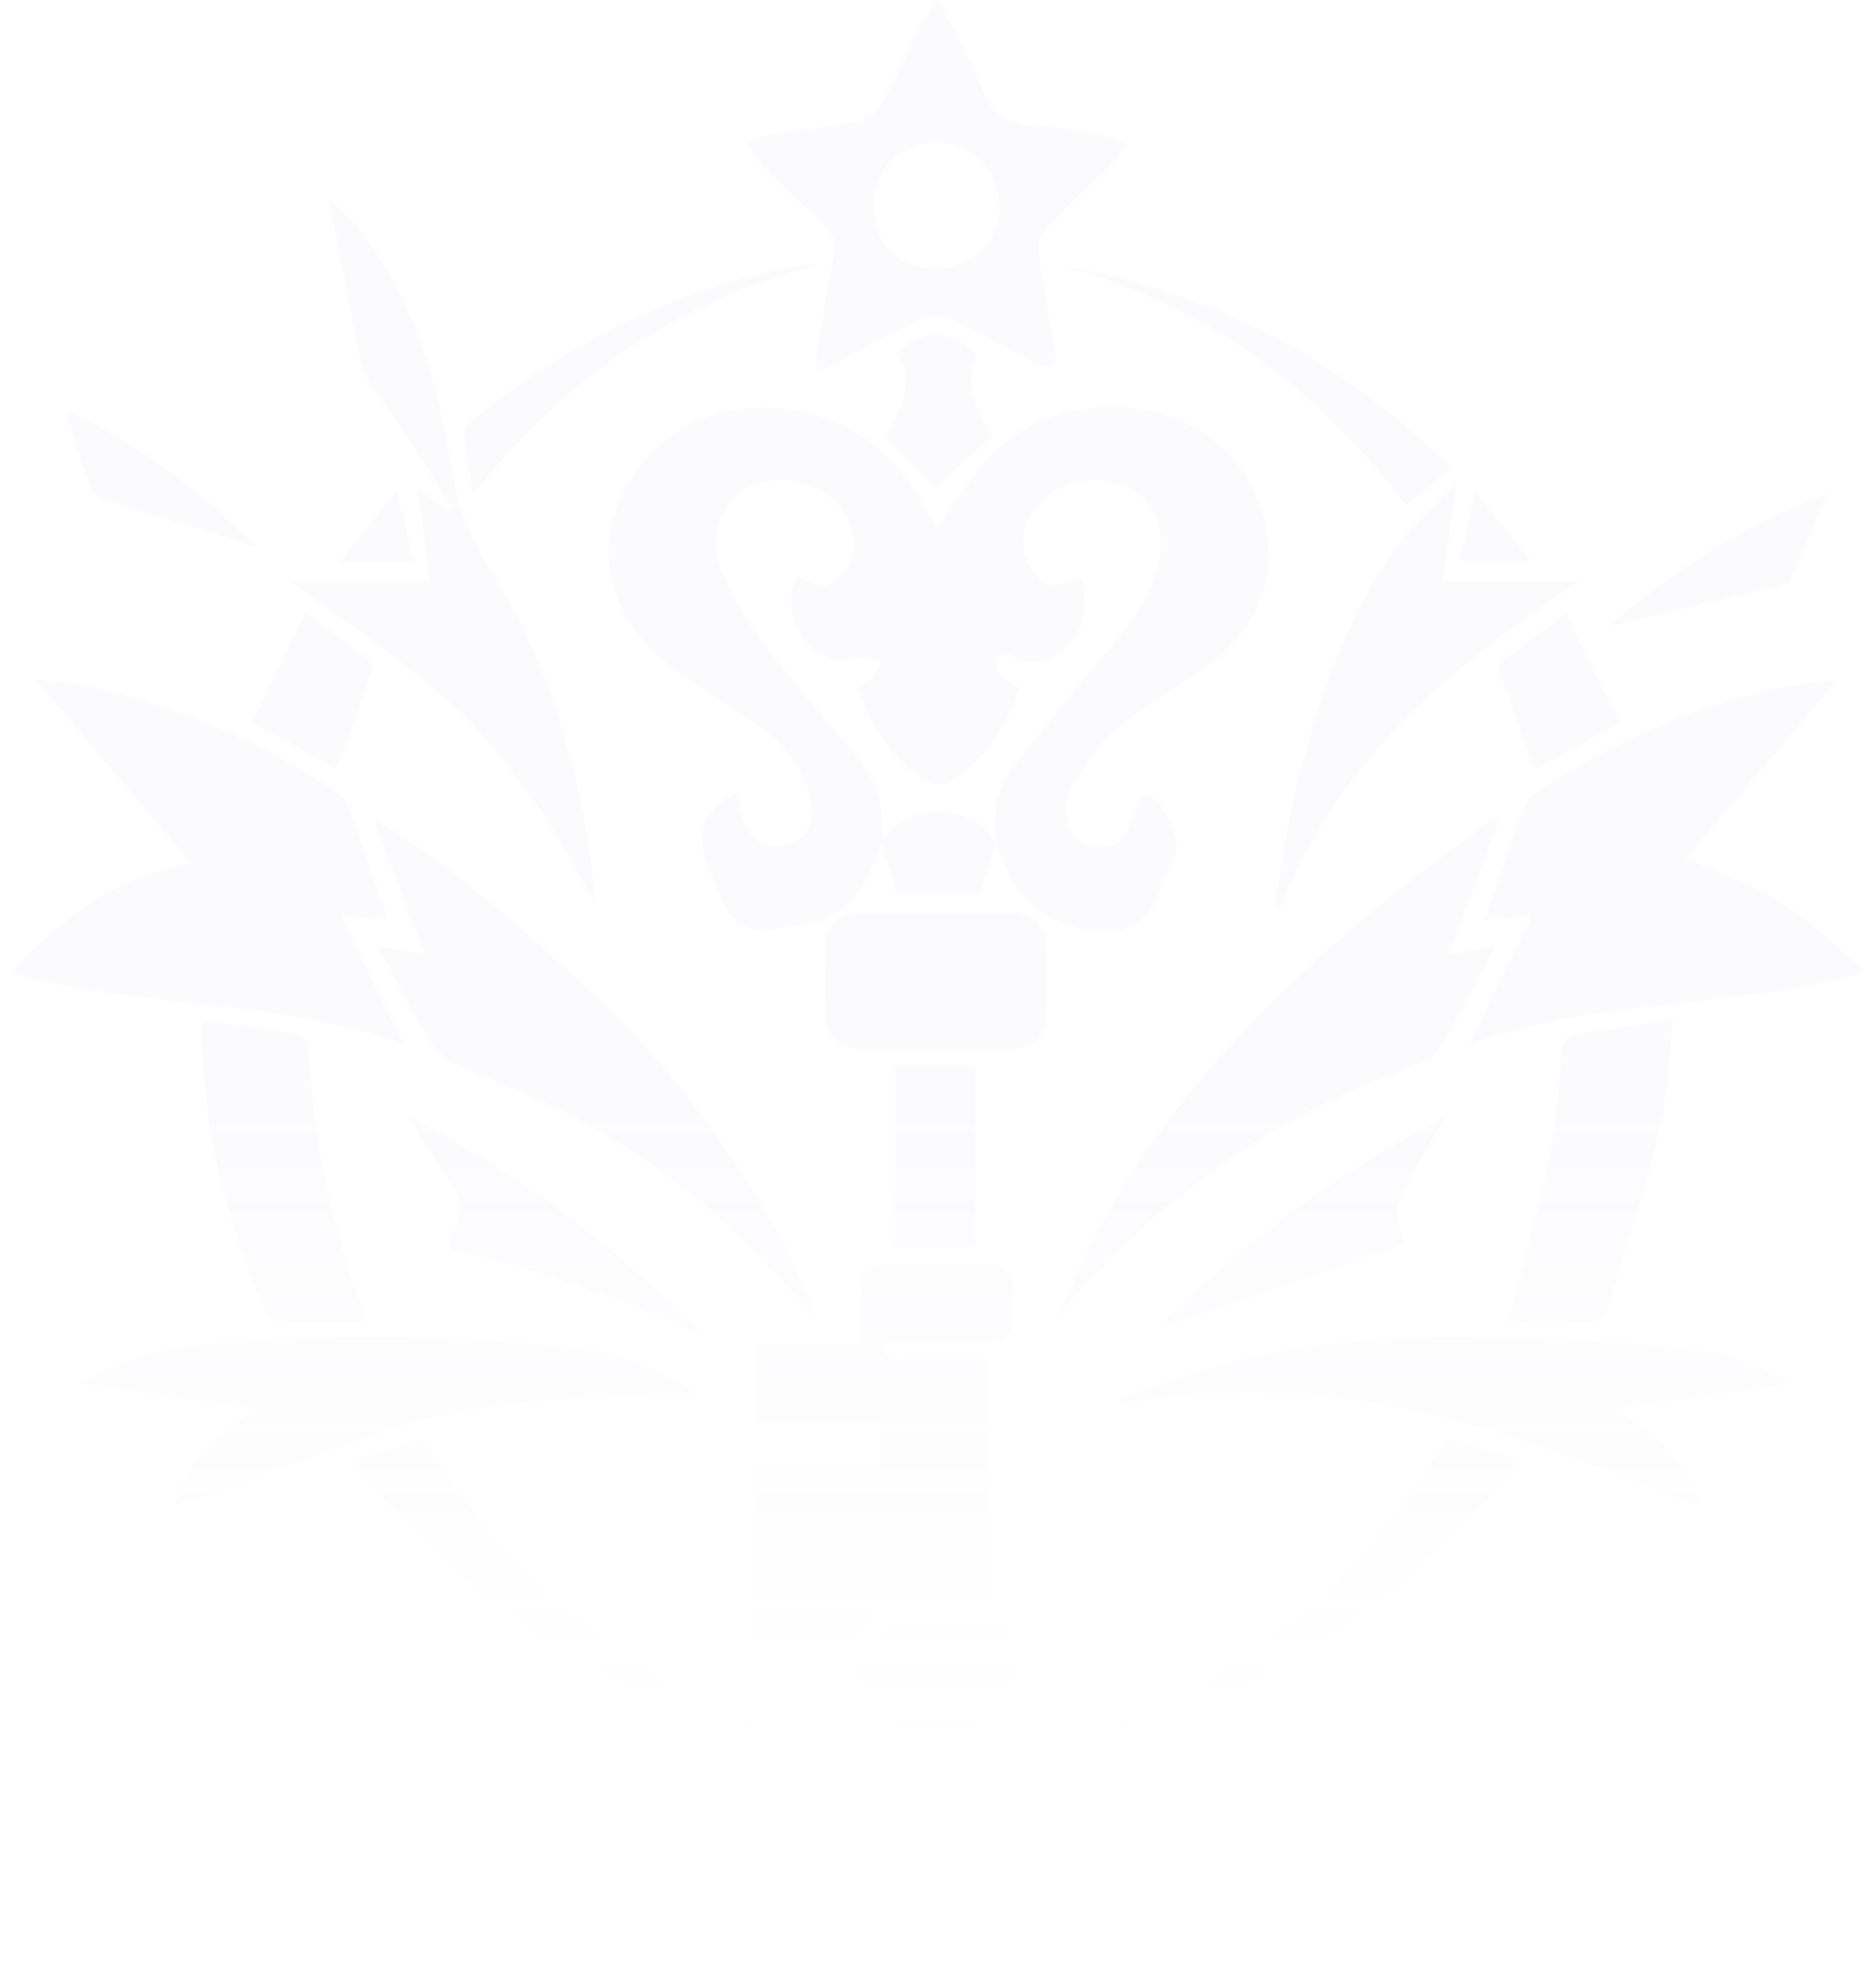 <svg xmlns="http://www.w3.org/2000/svg" fill="none" viewBox="0 0 940 985"><g opacity=".2"><path fill="url(#a)" fill-rule="evenodd" d="M409.292 182.099v.008c.045 1.36.094 2.879.094 4.63 5.175-2.699 10.172-5.333 15.05-7.904l.004-.003c13.192-6.954 25.505-13.444 38.071-19.48 3.66-1.749 9.576-1.689 13.256.06 9.045 4.318 17.884 9.049 26.724 13.78 5.682 3.042 11.365 6.083 17.102 9.015 1.581.815 3.551.869 5.517.923.912.025 1.823.05 2.694.15.082-.803.22-1.615.358-2.426.295-1.737.591-3.473.334-5.126-.991-6.227-2.06-12.444-3.129-18.66v-.004c-1.79-10.405-3.578-20.809-5.003-31.259-.474-3.498 1.049-8.447 3.483-10.991 6.886-7.193 14.024-14.133 21.163-21.073l.009-.008c4.692-4.562 9.385-9.124 14.007-13.758 1.484-1.491 2.537-3.424 3.591-5.36.478-.876.956-1.753 1.474-2.59-.888-.392-1.764-.848-2.639-1.305-1.875-.977-3.748-1.953-5.731-2.292-2.168-.365-4.336-.737-6.505-1.11l-.005-.002c-10.832-1.862-21.675-3.728-32.586-4.572-12.05-.914-19.43-5.485-24.079-17.37-4.019-10.261-9.134-20.09-14.598-30.587-2.472-4.75-5.017-9.639-7.562-14.766a157.125 157.125 0 0 1-3.269 4.196c-1.92 2.404-3.449 4.318-4.547 6.457-2.605 5.08-5.116 10.21-7.627 15.34l-.001.003c-4.317 8.82-8.633 17.638-13.424 26.194-2.156 3.855-7.123 7.671-11.377 8.526-10.008 1.988-20.128 3.426-30.249 4.865l-.011.001c-5.861.833-11.722 1.666-17.562 2.606-1.874.3-3.654 1.209-5.431 2.116-.812.414-1.624.828-2.443 1.184.461.846.875 1.74 1.288 2.632.916 1.977 1.831 3.951 3.262 5.416 10.863 11.07 21.745 22.16 33.221 32.594 5.342 4.849 6.747 9.699 5.401 16.535-3.028 15.466-5.568 31.05-8.104 46.614l-.048.289c-.323 1.936-.257 3.941-.173 6.512Zm91.425-78.834c.02 18.583-12.94 31.382-31.776 31.362-18.994-.02-31.241-12.481-31.142-31.719.099-18.026 13.137-31.223 31.024-31.362 18.143-.139 31.855 13.495 31.894 31.719Z" clip-rule="evenodd"/><path fill="url(#b)" fill-rule="evenodd" d="M410.693 461.079c18.452-5.88 24.983-22.165 31.055-38.515l.01.035c2.545 8.659 5.09 17.319 7.596 25.88h41.886c1.398-4.8 2.736-9.407 4.048-13.925 1.176-4.05 2.331-8.028 3.49-12.011l.032.03.49 1.194.701 1.709c.97 2.363 1.942 4.728 2.893 7.104 9.082 22.676 31.539 36.17 55.835 33.527 11.733-1.272 19.747-9.102 22.141-20.689.791-3.835 2.829-7.651 5.144-10.891 5.421-7.572 3.977-15.124.415-22.537-3.066-6.36-6.41-12.918-14.344-13.355-.84 2.121-1.578 4.184-2.293 6.181l-.001.004-.005.013-.002.005c-1.538 4.301-2.967 8.296-5.06 11.902-3.838 6.638-10.209 8.904-17.906 7.135-7.855-1.809-12.108-6.837-12.445-14.588-.217-4.829-.475-10.752 1.939-14.409.71-1.074 1.419-2.155 2.13-3.241 6.292-9.599 12.764-19.473 21.296-26.669 8.181-6.909 17.232-12.755 26.294-18.609l.015-.01c6.471-4.18 12.948-8.364 19.119-12.941 20.657-15.323 32.805-36.092 30.075-62.266-2.849-27.128-17.649-48.274-42.282-59.622-29.224-13.455-74.573-10.434-100.354 21.345-5.726 7.049-10.975 14.494-16.197 21.899l-.004.006-.007.011c-2.371 3.361-4.737 6.716-7.139 10.021l-.016-.03-.017-.03a20.024 20.024 0 0 0-.218-.37c-.298-.501-.781-1.312-1.193-2.153-16.284-32.912-40.007-54.733-78.688-57.695-35.733-2.742-67.924 16.416-80.172 50.202-10.961 30.209 1.207 62.047 31.282 82.16 3.447 2.305 6.912 4.59 10.377 6.876 10.574 6.973 21.153 13.95 31.272 21.524 12.089 9.043 21.724 20.47 24.475 36.091 1.998 11.368-2.553 19.576-11.595 22.14-10.071 2.862-17.866-1.53-22.199-12.799-.987-2.563-1.659-5.249-2.434-8.35a223.384 223.384 0 0 0-1.306-5.045 92.89 92.89 0 0 1-3.122 1.81c-1.853 1.041-3.448 1.937-4.812 3.099-14.382 12.242-9.098 24.771-3.844 37.228 1.237 2.932 2.472 5.861 3.448 8.78 2.849 8.566 8.013 15.204 17.431 17.231l.357.079.484.11c1.675.382 3.425.782 5.016.527 2.263-.374 4.54-.708 6.817-1.042 6.803-.998 13.614-1.996 20.092-4.066Zm31.043-38.556.009.031-.246.248.007-.048.23-.231Zm-.228.22c10.519-21.266 47.677-20.803 57.508.019l.02.02c-.93-13.038-1.088-25.936 7.637-36.926 3.152-3.975 6.29-7.963 9.427-11.952l.021-.027.011-.013c8.885-11.295 17.773-22.594 27.006-33.6a833.481 833.481 0 0 1 5.983-7.026l.005-.006c12.385-14.441 24.732-28.838 30.556-47.741 4.63-14.985 1.247-29.672-9.18-37.999-10.704-8.546-29.698-9.341-41.847-1.471-10.387 6.718-17.491 16.317-15.611 28.838 1.009 6.638 5.679 14.468 11.12 18.065 2.354 1.549 6.789-.079 11.452-1.791 2.157-.792 4.363-1.602 6.434-2.124.016.11.043.263.079.452.026.14.057.299.092.476.263 1.357.726 3.75.878 6.167.672 10.851.019 21.285-9.616 28.738-8.449 6.539-17.056 9.758-27.166 3.12-1.306-.854-5.936.656-6.529 2.107-.871 2.127-.356 5.962 1.147 7.652 1.75 1.978 4.104 3.427 6.621 4.977 1.098.676 2.227 1.371 3.351 2.137-6.846 19.497-17.49 36.171-35.515 47.062-2.572 1.551-7.657 1.57-10.21.02-18.024-10.871-28.669-27.565-35.673-47.38.875-.504 1.766-.928 2.624-1.336 1.779-.846 3.411-1.623 4.439-2.897 1.557-1.958 2.636-4.295 3.718-6.637.444-.962.889-1.925 1.367-2.863-1.161-.131-2.323-.297-3.484-.462-2.517-.359-5.031-.717-7.536-.73-1.792-.008-3.651.276-5.496.558-3.045.465-6.052.924-8.651.058-17.214-5.704-24.792-27.228-16.917-41.855 1.529.639 3.101 1.5 4.658 2.353 3.483 1.907 6.894 3.775 9.588 3.033 4.768-1.312 9.576-6.539 12.01-11.288 2.176-4.273 2.334-10.434 1.325-15.343-4.174-19.994-26.295-31.282-47.683-24.962-15.967 4.71-25.583 24.445-18.421 42.232 5.342 13.276 12.703 26.135 21.27 37.582 11.315 15.134 23.635 29.536 35.939 43.919a3587.89 3587.89 0 0 1 9.41 11.033c11.305 13.341 16.549 28.307 13.839 45.811Z" clip-rule="evenodd"/><path fill="url(#c)" d="M481.81 805.549c-9.784.082-18.949.158-28.084-.23-7.518-.318-13.592 1.311-17.965 7.592-6.925 9.937-16.264 13.037-28.115 11.765-6.198-.667-12.489-.513-19.14-.35-3.052.075-6.181.151-9.411.151v-63.16l-.178-2.861v-23.373h62.344v-22.338h-61.632v-39.41h52.274c-.059-3.151-.168-6.233-.275-9.261v-.004c-.286-8.124-.559-15.859.176-23.488.257-2.703 6.41-6.757 9.992-6.896 13.391-.515 26.804-.442 40.214-.369h.012c4.715.025 9.431.051 14.145.051.287 0 .587-.024.887-.047.733-.058 1.471-.116 2.061.166 9.791 4.666 8.806 12.284 7.83 19.834-.408 3.16-.816 6.308-.43 9.222.93 7.055-3.918 10.513-11.199 10.434-11.969-.111-23.937-.086-35.817-.061h-.049c-5.052.011-10.088.021-15.102.021-2.75 6.976.198 8.208 5.599 8.149 10.259-.127 20.507-.104 31.204-.08h.087c4.357.01 8.789.02 13.326.02v74.806l.356 2.325s.02 31.58.02 47.321c-4.514 0-8.865.036-13.099.071h-.031Z"/><path fill="url(#d)" d="M17.708 340.462c26.77 31.58 51.66 60.934 78.39 92.455-39.848 5.703-65.826 28.996-90.974 54.176 29.35 8.545 59.387 11.884 89.506 15.233 36.154 4.02 72.428 8.053 107.778 21.117l-3.639-7.438c-9.787-20.008-18.732-38.295-28.038-57.292l6.127.526.017.002.362.031c5.767.495 11.245.965 17.296 1.488-1.743-5.008-3.439-9.918-5.109-14.75l-.004-.012c-4.889-14.147-9.55-27.635-14.475-41.024-1.148-3.121-3.779-6.221-6.549-8.109-38.424-26.035-80.726-42.968-125.758-53.243-4.892-1.122-9.923-1.613-15.65-2.172-2.892-.282-5.962-.581-9.28-.988Z"/><path fill="url(#e)" d="M919.304 342.291c-25.029 29.493-49.92 58.827-74.415 87.704 5.322 2.451 10.616 4.7 15.824 6.913 11.599 4.928 22.777 9.676 32.909 16.082 10.051 6.351 19.046 14.387 28.326 22.678l.014.012c4.161 3.717 8.378 7.485 12.774 11.175-29.793 8.607-60.059 11.992-90.315 15.376-36.393 4.07-72.771 8.139-108.294 21.292a98093.183 98093.183 0 0 1 31.697-64.81l-11.911 1.113c-3.878.363-7.756.726-11.911 1.113 1.608-4.628 3.187-9.189 4.747-13.695l.003-.008c5.18-14.958 10.154-29.325 15.293-43.634.811-2.285 2.77-4.571 4.808-5.922 42.876-28.38 89.313-47.916 140.202-56.065 2.236-.36 4.517-.439 6.792-.518l.647-.022.435-.016c.344-.013.687.204 1.236.551.304.193.672.425 1.139.681Z"/><path fill="url(#f)" d="M750.73 412.188a225243.68 225243.68 0 0 1-24.99 66.121l1.261-.235 6.053-1.127c5.24-.976 10.435-1.944 16.627-3.09a5165.278 5165.278 0 0 0-7.474 13.741c-7.552 13.921-14.729 27.148-22.323 40.138-1.521 2.575-5.49 3.991-8.915 5.214-.408.145-.808.288-1.196.43-38.265 14.011-74.354 32.077-106.862 57.019-26.948 20.669-52.314 42.928-72.871 70.294C573.153 550.849 656.312 476.5 748.553 410.2c.366.328.728.661 1.089.994.361.333.722.666 1.088.994Z"/><path fill="url(#g)" d="m193.709 474.744-4.834-.925c2.71 4.98 5.305 9.819 7.839 14.544l.002.005c6.233 11.623 12.099 22.561 18.414 33.228 2.632 4.412 7.182 8.546 11.812 10.732 7.95 3.751 16.078 7.16 24.203 10.569l.023.009.002.001c12.838 5.385 25.669 10.768 37.781 17.483 46.16 25.598 87.077 57.973 119.189 101.159-5.006-29.195-48.91-98.714-89.629-142.278C280.858 479.006 205 416.402 187.668 411.712c4.341 11.518 8.634 22.928 12.971 34.454 3.984 10.591 8.006 21.281 12.137 32.244-6.743-1.307-12.404-2.39-19.067-3.666Z"/><path fill="url(#h)" d="M145.187 291.295h70.24c-1.816-13.911-3.616-27.678-5.457-41.762l-.618-4.724 5.757 4.471c2.999 2.328 6.045 4.692 9.083 7.056.405-.298.811-.591 1.216-.884.406-.293.812-.587 1.217-.885-3.427-5.295-6.783-10.644-10.139-15.994l-.001-.002-.001-.002-.003-.003c-8.093-12.901-16.188-25.807-25.292-37.957-6.351-8.486-10.506-16.456-12.188-27.009-2.714-17.197-6.199-34.266-9.798-51.893-1.491-7.306-3.003-14.71-4.487-22.257 1.987 2.034 4.028 3.975 6.049 5.895 4.297 4.084 8.499 8.078 11.877 12.687 24.672 33.568 36.623 72.422 42.836 112.885 3.007 19.596 8.844 36.37 19.667 53.442 27.185 42.848 42.282 90.824 49.919 141.066.939 6.182 1.777 12.382 2.676 19.027l.001.008v.002c.428 3.158.868 6.416 1.34 9.82-3.079-5.305-6.002-10.548-8.878-15.706l-.002-.004c-6.421-11.514-12.604-22.604-19.75-33.021-10.605-15.442-22.16-30.507-35.179-43.882-12-12.333-25.769-23.029-39.423-33.637a3415.47 3415.47 0 0 1-2.8-2.176c-10.161-7.894-20.668-15.308-31.975-23.285l-.003-.002-.002-.002-.02-.014a2349.025 2349.025 0 0 1-15.862-11.258Z"/><path fill="url(#i)" d="M851.34 755.075c-6.212-23.153-21.467-36.687-42.005-49.208 15.95-2.21 31.144-4.319 45.959-6.376l2.044-.284c13.912-1.932 27.504-3.819 41.092-5.701l-1.237-.64c-13.006-6.72-26.374-13.629-40.412-15.458a839.826 839.826 0 0 0-90.48-6.817c-45.428-.954-91.113-1.451-135.769 8.585-16.398 3.683-32.439 8.932-48.479 14.181h-.002l-.002.001c-7.242 2.37-14.483 4.739-21.757 6.964.132.472.261.941.389 1.407l.003.012c.178.649.355 1.295.538 1.94l1.385-.226 2.152-.355.023-.004.13-.021c1.232-.204 2.464-.408 3.69-.606 40.7-6.599 81.537-6.36 121.92.993 48.06 8.745 94.002 25.141 139.272 43.326 4.438 1.783 8.918 3.482 13.652 5.278l.006.002c2.545.965 5.164 1.958 7.888 3.007Z"/><path fill="url(#j)" d="M87.67 754.619c5.719-20.57 14.088-30.686 40.779-48.791-29.805-4.177-57.904-8.11-86.742-12.146l-2.393-.335c21.013-12.381 43.35-18.344 66.718-20.132 60.287-4.631 120.594-4.551 180.742 1.947 21.903 2.365 42.54 9.679 62.187 22.856-116.39 3.909-133.513 10.284-190.612 31.541-18.079 6.73-40.165 14.952-70.678 25.06Z"/><path fill="url(#k)" d="M722.831 291.275c2.216-15.8 4.334-30.924 6.846-48.91-3.241 3.351-6.438 6.484-9.538 9.52-6.605 6.471-12.766 12.507-17.964 19.297-26.315 34.184-39.749 74.449-50.711 115.409-4.003 14.986-6.553 30.37-9.103 45.752-1.143 6.895-2.286 13.789-3.56 20.648.911.397 1.841.795 2.771 1.192 29.322-73.296 85.889-120.795 149.817-162.908h-68.558Z"/><path fill="url(#l)" d="m762.545 637.495.005-.023c5.022-19.42 9.88-38.207 13.822-57.169 3.302-15.9 4.575-32.285 5.838-48.557l.008-.096.268-3.437c.553-6.956 2.769-9.858 9.675-10.652 10.406-1.19 20.763-2.743 32.007-4.43l.005-.001c4.532-.679 9.207-1.38 14.088-2.088-.746 6.397-1.287 12.641-1.816 18.749l-.002.02v.003c-1.141 13.162-2.227 25.693-5.186 37.77-5.057 20.637-11.356 40.959-17.655 61.283l-.001.002c-2.769 8.936-5.539 17.872-8.204 26.836-1.662 5.605-4.946 7.413-10.941 7.135-9.304-.411-18.629-.326-27.649-.244h-.034c-3.61.033-7.17.065-10.662.065 2.136-8.545 4.299-16.913 6.434-25.166Z"/><path fill="url(#m)" d="M172.072 662.765h.115c3.78-.012 7.657-.023 11.662-.023-17.51-46.685-27.027-91.799-29.402-138.404-.118-2.106-2.888-5.505-4.847-5.842-12.427-2.159-24.915-3.961-36.876-5.686l-.016-.003-.04-.005-.09-.013c-3.186-.46-6.335-.914-9.435-1.369a44.196 44.196 0 0 1-1.377 1.429c-.404.402-.542.541-.542.678-.178 50.838 12.227 98.874 32.547 145.061.871 1.987 4.373 3.915 6.708 3.975 10.257.266 20.514.235 31.593.202Z"/><path fill="url(#n)" d="M469.001 525.569c-3.759 0-7.517.003-11.276.007-9.399.008-18.798.016-28.197-.027-7.835-.02-15.413-6.34-15.69-14.13-.475-13.197-.415-26.433-.039-39.649.237-7.95 7.518-14.409 15.512-14.429 26.315-.079 52.63-.059 78.964-.02 8.627.02 15.493 6.281 15.73 15.145.356 12.54.356 25.12 0 37.661-.277 9.4-7.063 15.402-16.501 15.422-9.633.03-19.254.026-28.881.023-3.207-.002-6.414-.003-9.622-.003Z"/><path fill="url(#o)" d="m728.701 721.923-3.396-.932c-47.447 76.376-111.097 130.275-198.867 152.375 96.416-16.555 174.293-63.756 234.56-141.524-.708-.396-1.262-.74-1.726-1.027-.766-.476-1.288-.799-1.855-.96-9.386-2.625-18.771-5.201-28.716-7.932Z"/><path fill="url(#p)" d="M410.534 873.208c-96.02-16.595-173.659-63.697-234.362-141.841 10.019-2.825 19.294-5.428 28.573-8.033l.02-.005.068-.019 7.547-2.119c47.149 75.84 110.582 129.877 198.154 152.017Z"/><path fill="url(#q)" d="M724.059 559.634c-55.163 28.778-103.4 64.75-144.1 106.227a217989.93 217989.93 0 0 1 124.017-42.312c-.014-.052-.032-.178-.06-.363-.129-.869-.451-3.035-1.364-4.903-4.294-8.844-2.909-16.794 2.176-24.962 4.638-7.453 8.927-15.131 13.409-23.154 1.924-3.444 3.884-6.952 5.922-10.533Z"/><path fill="url(#r)" d="M225.261 626.213c.161-.918.249-1.872.336-2.819.189-2.067.376-4.106 1.326-5.687 6.885-11.527 2.671-20.808-4.492-30.367-4.117-5.497-7.707-11.404-11.732-18.026-1.912-3.147-3.923-6.455-6.134-9.957 56.963 29.493 105.319 66.081 149.896 111.493-42.361-20.51-84.663-34.68-129.2-44.637Z"/><path fill="url(#s)" d="M488.767 534.155h-40.126v90.586h40.126v-90.586Z"/><path fill="url(#t)" d="M727.343 234.594a18964.86 18964.86 0 0 0-22.694 18.761c-44.557-58.867-100.788-100.821-172.512-120.278 75.364 13.236 140.044 47.042 195.206 101.517Z"/><path fill="url(#u)" d="M461.545 853.076c2.247.019 4.495.039 6.743.039 1.246 0 2.491-.012 3.734-.024h.015c2.698-.026 5.39-.052 8.083.044 26.902.807 26.886-.479 26.64-20.074v-.021c-.032-2.578-.069-5.474-.048-8.723.039-7.194-3.76-10.772-11.06-10.692-3.057.033-6.123.138-9.19.244h-.011c-8.147.28-16.296.56-24.257-.522-13.118-1.769-21.903 4.352-27.878 13.931-3.166 5.088-3.423 13.157-2.355 19.437 1.089 6.459 7.756 6.718 13.672 6.479 5.292-.209 10.593-.164 15.897-.118h.015Z"/><path fill="url(#v)" d="m798.017 334.655.097.198c4.493 9.19 8.91 18.224 13.378 27.372-11.029 6.115-21.402 11.867-31.768 17.617l-10.772 5.973a9730.98 9730.98 0 0 0-3.693-10.226l-.025-.069-.006-.016-.003-.008-.002-.006c-4.689-12.971-9.411-26.032-13.959-39.141-.455-1.332.455-4.015 1.603-4.929 7.698-5.994 15.513-11.824 23.963-18.128 2.561-1.911 5.18-3.865 7.872-5.88 4.585 9.386 8.986 18.387 13.315 27.243Z"/><path fill="url(#w)" d="m126.213 361.907 10.501 5.731.011.006a23206.589 23206.589 0 0 0 32.166 17.536c1.462-4.073 2.918-8.112 4.365-12.126l.001-.003c4.349-12.063 8.617-23.904 12.729-35.788.613-1.788.494-5.107-.633-6.002-7.789-6.13-15.764-12.027-24.346-18.372l-.002-.002-.02-.014-.098-.073a3927.526 3927.526 0 0 1-7.864-5.825c-7.526 15.4-14.388 29.468-21.246 43.526l-5.564 11.406Z"/><path fill="url(#x)" d="M408.951 133.275c-71.98 18.324-126.906 57.694-171.839 114.654-.484-3.152-.964-6.147-1.426-9.03-1.199-7.481-2.278-14.215-3.006-21-.218-2.047 1.444-5.028 3.166-6.459 48.91-40.802 104.726-66.897 167.13-78.92.512-.094 1.065-.002 2.271.199.845.141 2.01.335 3.704.556Z"/><path fill="url(#y)" d="M445.437 215.766a560.709 560.709 0 0 0-1.703 3.305c8.924 8.884 17.53 17.429 25.207 25.021 6.044-5.543 11.862-10.867 17.542-16.065l.084-.077c3.496-3.199 6.939-6.35 10.351-9.475-8.072-13.594-14.028-26.274-7.34-40.504-13.356-12.958-26.849-13.673-40.145-1.013 9.001 13.717 2.771 25.743-3.996 38.808Z"/><path fill="url(#z)" d="M806.506 313.592c30.49-26.81 66.5-50.083 108.999-66.101-1.452 3.412-2.898 6.828-4.345 10.245-4.704 11.107-9.41 22.22-14.313 33.239-.573 1.272-3.126 1.948-4.906 2.365a32278.162 32278.162 0 0 1-68.848 16.33l-16.587 3.922Z"/><path fill="url(#A)" d="m116.307 270.228.004.001.45.142c3.971 1.251 7.903 2.488 11.786 3.712-26.433-27.009-58.19-51.036-95.268-68.784 3.344 13.594 7.578 26.671 12.267 39.589.712 1.988 3.324 3.915 5.461 4.611 22.1 7.128 44.257 14.104 65.3 20.729Z"/><path fill="url(#B)" d="M170.454 281.377h36.94c-2.81-11.766-5.382-22.537-8.508-35.654a50264.91 50264.91 0 0 0-12.518 15.699l-.018.023c-5.28 6.622-10.393 13.036-15.896 19.932Z"/><path fill="url(#C)" d="m739.096 246.239 5.279 6.577c7.938 9.889 14.84 18.488 22.559 28.123h-35.238c1.751-8.138 3.479-16.264 5.499-25.766l1.901-8.934Z"/><path fill="url(#D)" d="M448.403 861.919v13.792h40.205v-13.792h-40.205Z"/></g><defs><linearGradient id="a" x1="469.93" x2="469.93" y1=".019" y2="875.711" gradientUnits="userSpaceOnUse"><stop offset=".624" stop-color="#B9A9D3" stop-opacity=".3"/><stop offset="1" stop-color="#DBD1EE" stop-opacity="0"/></linearGradient><linearGradient id="b" x1="469.93" x2="469.93" y1=".019" y2="875.711" gradientUnits="userSpaceOnUse"><stop offset=".624" stop-color="#B9A9D3" stop-opacity=".3"/><stop offset="1" stop-color="#DBD1EE" stop-opacity="0"/></linearGradient><linearGradient id="c" x1="469.93" x2="469.93" y1=".019" y2="875.711" gradientUnits="userSpaceOnUse"><stop offset=".624" stop-color="#B9A9D3" stop-opacity=".3"/><stop offset="1" stop-color="#DBD1EE" stop-opacity="0"/></linearGradient><linearGradient id="d" x1="469.93" x2="469.93" y1=".019" y2="875.711" gradientUnits="userSpaceOnUse"><stop offset=".624" stop-color="#B9A9D3" stop-opacity=".3"/><stop offset="1" stop-color="#DBD1EE" stop-opacity="0"/></linearGradient><linearGradient id="e" x1="469.93" x2="469.93" y1=".019" y2="875.711" gradientUnits="userSpaceOnUse"><stop offset=".624" stop-color="#B9A9D3" stop-opacity=".3"/><stop offset="1" stop-color="#DBD1EE" stop-opacity="0"/></linearGradient><linearGradient id="f" x1="469.93" x2="469.93" y1=".019" y2="875.711" gradientUnits="userSpaceOnUse"><stop offset=".624" stop-color="#B9A9D3" stop-opacity=".3"/><stop offset="1" stop-color="#DBD1EE" stop-opacity="0"/></linearGradient><linearGradient id="g" x1="469.93" x2="469.93" y1=".019" y2="875.711" gradientUnits="userSpaceOnUse"><stop offset=".624" stop-color="#B9A9D3" stop-opacity=".3"/><stop offset="1" stop-color="#DBD1EE" stop-opacity="0"/></linearGradient><linearGradient id="h" x1="469.93" x2="469.93" y1=".019" y2="875.711" gradientUnits="userSpaceOnUse"><stop offset=".624" stop-color="#B9A9D3" stop-opacity=".3"/><stop offset="1" stop-color="#DBD1EE" stop-opacity="0"/></linearGradient><linearGradient id="i" x1="469.93" x2="469.93" y1=".019" y2="875.711" gradientUnits="userSpaceOnUse"><stop offset=".624" stop-color="#B9A9D3" stop-opacity=".3"/><stop offset="1" stop-color="#DBD1EE" stop-opacity="0"/></linearGradient><linearGradient id="j" x1="469.93" x2="469.93" y1=".019" y2="875.711" gradientUnits="userSpaceOnUse"><stop offset=".624" stop-color="#B9A9D3" stop-opacity=".3"/><stop offset="1" stop-color="#DBD1EE" stop-opacity="0"/></linearGradient><linearGradient id="k" x1="469.93" x2="469.93" y1=".019" y2="875.711" gradientUnits="userSpaceOnUse"><stop offset=".624" stop-color="#B9A9D3" stop-opacity=".3"/><stop offset="1" stop-color="#DBD1EE" stop-opacity="0"/></linearGradient><linearGradient id="l" x1="469.93" x2="469.93" y1=".019" y2="875.711" gradientUnits="userSpaceOnUse"><stop offset=".624" stop-color="#B9A9D3" stop-opacity=".3"/><stop offset="1" stop-color="#DBD1EE" stop-opacity="0"/></linearGradient><linearGradient id="m" x1="469.93" x2="469.93" y1=".019" y2="875.711" gradientUnits="userSpaceOnUse"><stop offset=".624" stop-color="#B9A9D3" stop-opacity=".3"/><stop offset="1" stop-color="#DBD1EE" stop-opacity="0"/></linearGradient><linearGradient id="n" x1="469.93" x2="469.93" y1=".019" y2="875.711" gradientUnits="userSpaceOnUse"><stop offset=".624" stop-color="#B9A9D3" stop-opacity=".3"/><stop offset="1" stop-color="#DBD1EE" stop-opacity="0"/></linearGradient><linearGradient id="o" x1="469.93" x2="469.93" y1=".019" y2="875.711" gradientUnits="userSpaceOnUse"><stop offset=".624" stop-color="#B9A9D3" stop-opacity=".3"/><stop offset="1" stop-color="#DBD1EE" stop-opacity="0"/></linearGradient><linearGradient id="p" x1="469.93" x2="469.93" y1=".019" y2="875.711" gradientUnits="userSpaceOnUse"><stop offset=".624" stop-color="#B9A9D3" stop-opacity=".3"/><stop offset="1" stop-color="#DBD1EE" stop-opacity="0"/></linearGradient><linearGradient id="q" x1="469.93" x2="469.93" y1=".019" y2="875.711" gradientUnits="userSpaceOnUse"><stop offset=".624" stop-color="#B9A9D3" stop-opacity=".3"/><stop offset="1" stop-color="#DBD1EE" stop-opacity="0"/></linearGradient><linearGradient id="r" x1="469.93" x2="469.93" y1=".019" y2="875.711" gradientUnits="userSpaceOnUse"><stop offset=".624" stop-color="#B9A9D3" stop-opacity=".3"/><stop offset="1" stop-color="#DBD1EE" stop-opacity="0"/></linearGradient><linearGradient id="s" x1="469.93" x2="469.93" y1=".019" y2="875.711" gradientUnits="userSpaceOnUse"><stop offset=".624" stop-color="#B9A9D3" stop-opacity=".3"/><stop offset="1" stop-color="#DBD1EE" stop-opacity="0"/></linearGradient><linearGradient id="t" x1="469.93" x2="469.93" y1=".019" y2="875.711" gradientUnits="userSpaceOnUse"><stop offset=".624" stop-color="#B9A9D3" stop-opacity=".3"/><stop offset="1" stop-color="#DBD1EE" stop-opacity="0"/></linearGradient><linearGradient id="u" x1="469.93" x2="469.93" y1=".019" y2="875.711" gradientUnits="userSpaceOnUse"><stop offset=".624" stop-color="#B9A9D3" stop-opacity=".3"/><stop offset="1" stop-color="#DBD1EE" stop-opacity="0"/></linearGradient><linearGradient id="v" x1="469.93" x2="469.93" y1=".019" y2="875.711" gradientUnits="userSpaceOnUse"><stop offset=".624" stop-color="#B9A9D3" stop-opacity=".3"/><stop offset="1" stop-color="#DBD1EE" stop-opacity="0"/></linearGradient><linearGradient id="w" x1="469.93" x2="469.93" y1=".019" y2="875.711" gradientUnits="userSpaceOnUse"><stop offset=".624" stop-color="#B9A9D3" stop-opacity=".3"/><stop offset="1" stop-color="#DBD1EE" stop-opacity="0"/></linearGradient><linearGradient id="x" x1="469.93" x2="469.93" y1=".019" y2="875.711" gradientUnits="userSpaceOnUse"><stop offset=".624" stop-color="#B9A9D3" stop-opacity=".3"/><stop offset="1" stop-color="#DBD1EE" stop-opacity="0"/></linearGradient><linearGradient id="y" x1="469.93" x2="469.93" y1=".019" y2="875.711" gradientUnits="userSpaceOnUse"><stop offset=".624" stop-color="#B9A9D3" stop-opacity=".3"/><stop offset="1" stop-color="#DBD1EE" stop-opacity="0"/></linearGradient><linearGradient id="z" x1="469.93" x2="469.93" y1=".019" y2="875.711" gradientUnits="userSpaceOnUse"><stop offset=".624" stop-color="#B9A9D3" stop-opacity=".3"/><stop offset="1" stop-color="#DBD1EE" stop-opacity="0"/></linearGradient><linearGradient id="A" x1="469.93" x2="469.93" y1=".019" y2="875.711" gradientUnits="userSpaceOnUse"><stop offset=".624" stop-color="#B9A9D3" stop-opacity=".3"/><stop offset="1" stop-color="#DBD1EE" stop-opacity="0"/></linearGradient><linearGradient id="B" x1="469.93" x2="469.93" y1=".019" y2="875.711" gradientUnits="userSpaceOnUse"><stop offset=".624" stop-color="#B9A9D3" stop-opacity=".3"/><stop offset="1" stop-color="#DBD1EE" stop-opacity="0"/></linearGradient><linearGradient id="C" x1="469.93" x2="469.93" y1=".019" y2="875.711" gradientUnits="userSpaceOnUse"><stop offset=".624" stop-color="#B9A9D3" stop-opacity=".3"/><stop offset="1" stop-color="#DBD1EE" stop-opacity="0"/></linearGradient><linearGradient id="D" x1="469.93" x2="469.93" y1=".019" y2="875.711" gradientUnits="userSpaceOnUse"><stop offset=".624" stop-color="#B9A9D3" stop-opacity=".3"/><stop offset="1" stop-color="#DBD1EE" stop-opacity="0"/></linearGradient></defs></svg>